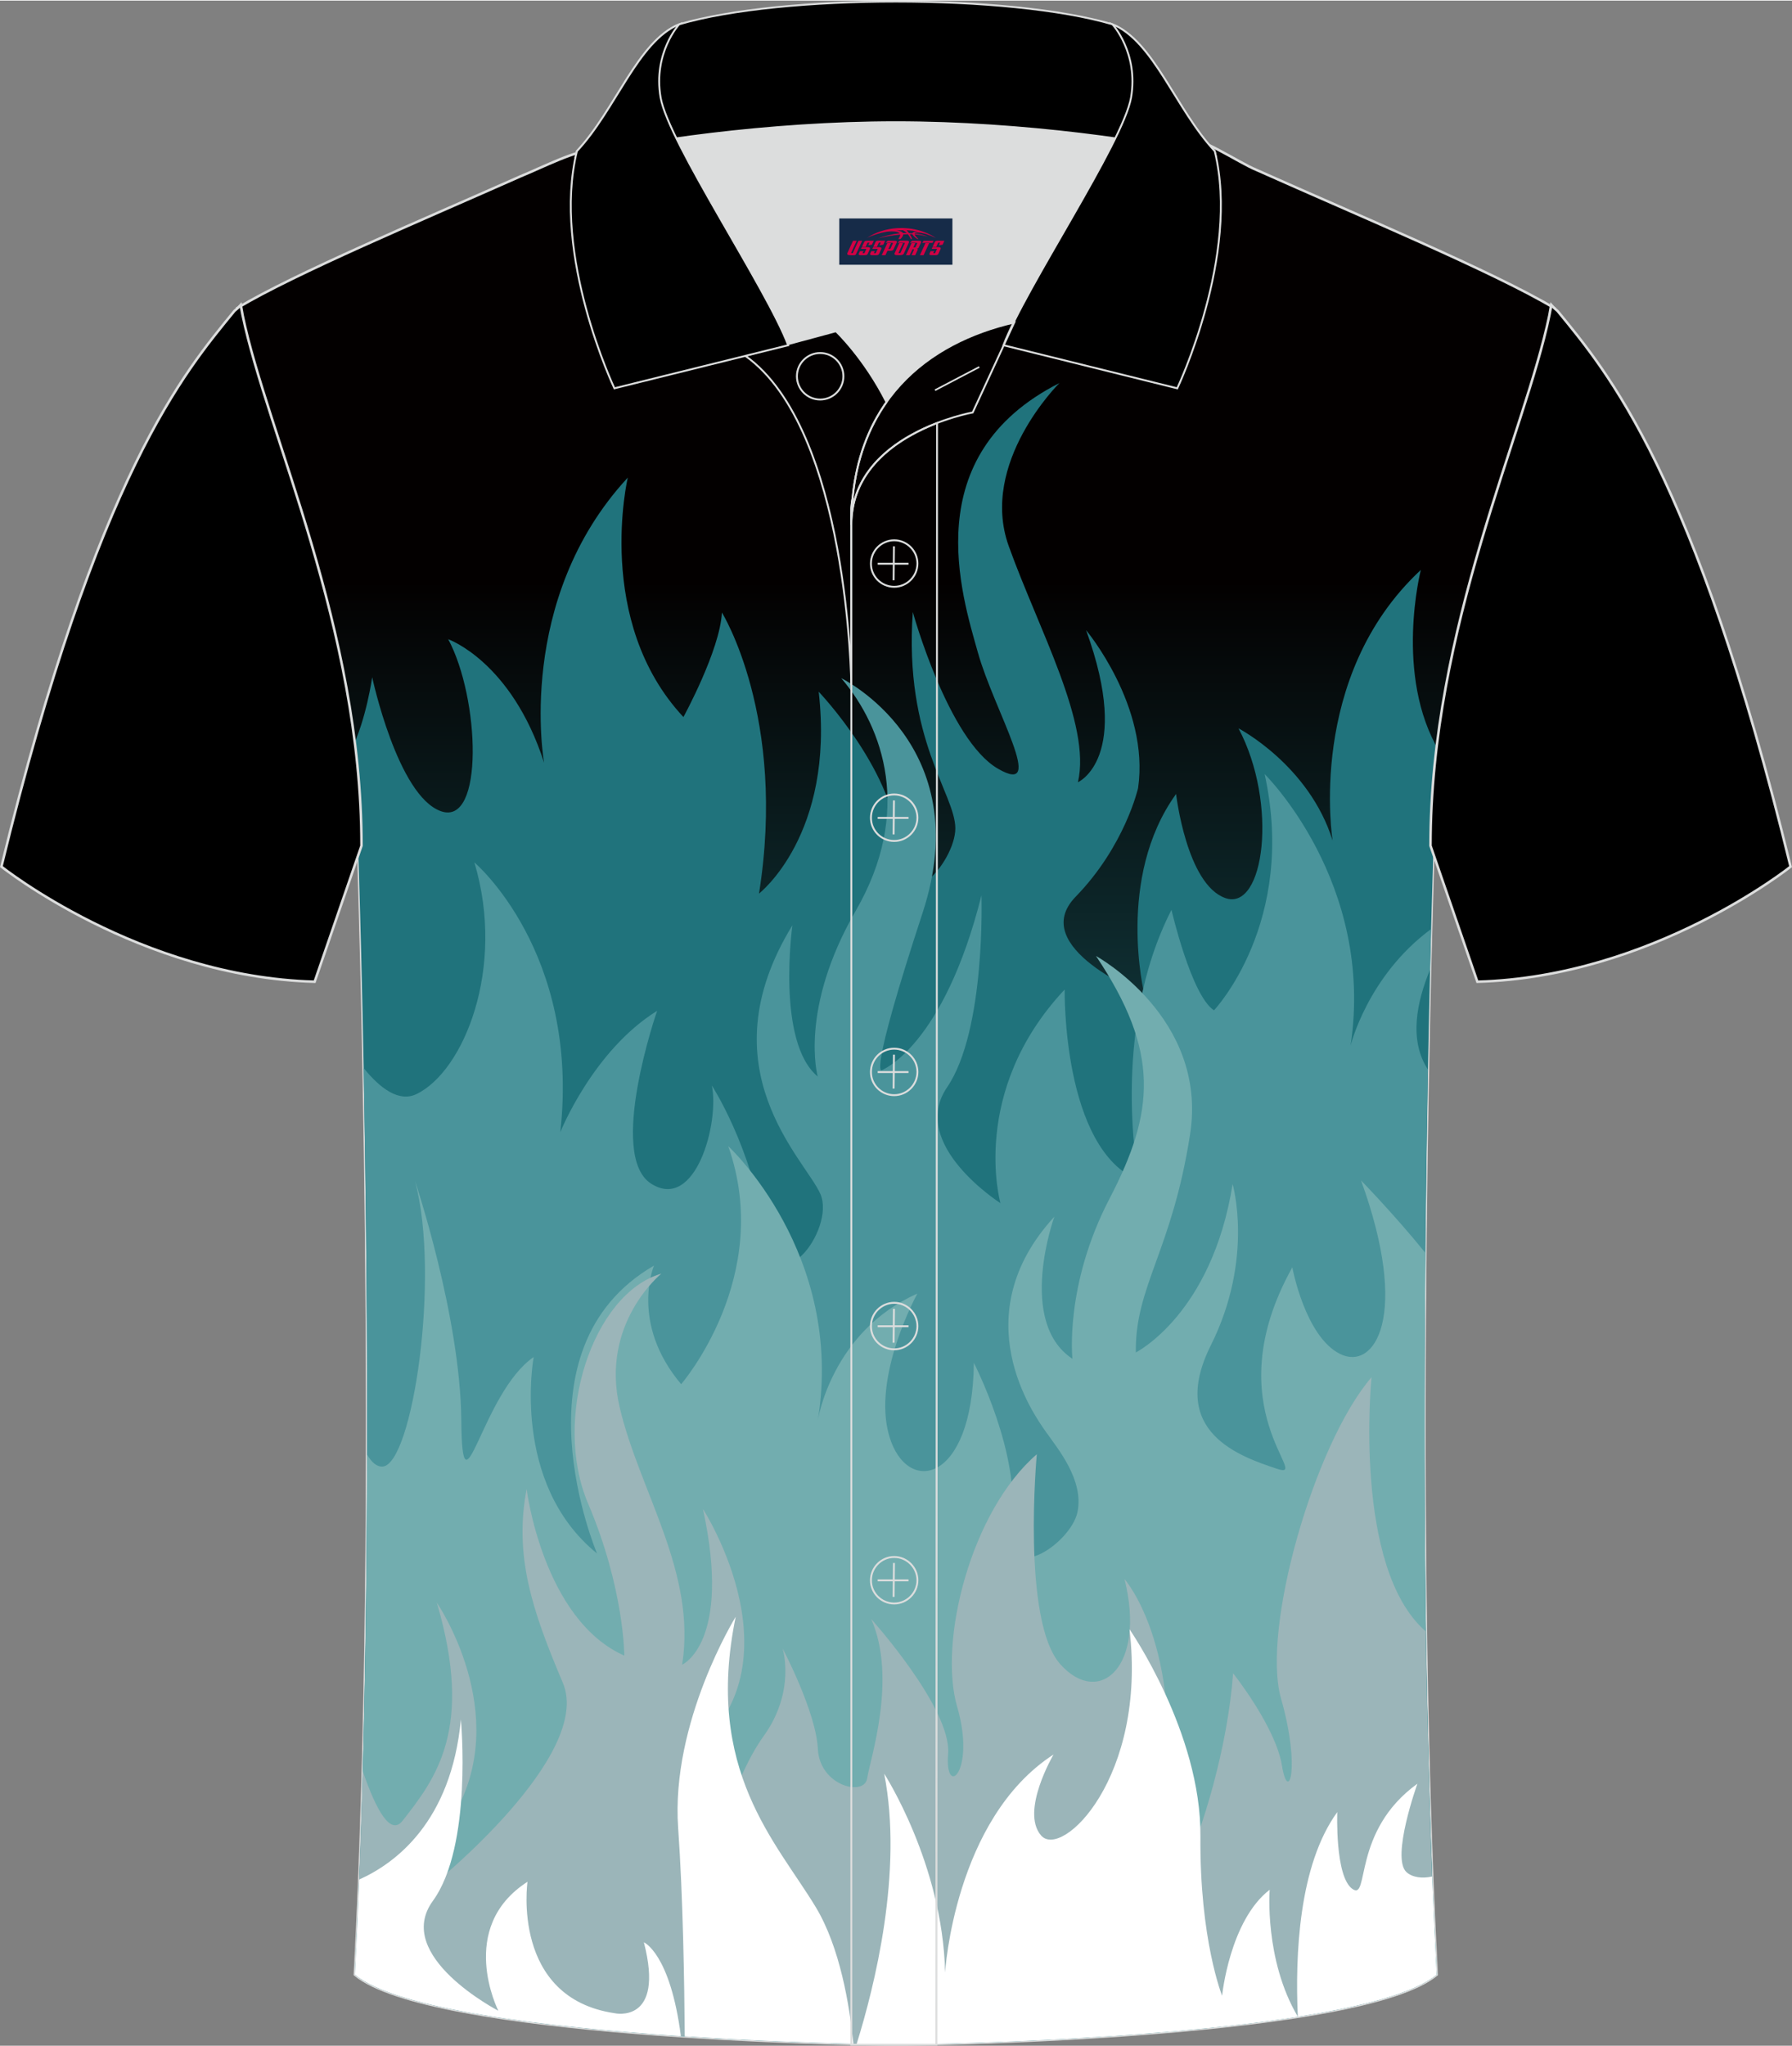 <?xml version="1.0" encoding="utf-8"?>
<!-- Generator: Adobe Illustrator 24.0.1, SVG Export Plug-In . SVG Version: 6.00 Build 0)  -->
<svg xmlns="http://www.w3.org/2000/svg" xmlns:xlink="http://www.w3.org/1999/xlink" version="1.1" id="图层_1" x="0px" y="0px" width="379.8px" height="433.5px" viewBox="0 0 380.07 433.55" enable-background="new 0 0 380.07 433.55" xml:space="preserve">
<rect x="0" y="0" width="380.07" height="433.55" fill="#808080" stroke="none"/>
<g>
	
		<linearGradient id="SVGID_1_" gradientUnits="userSpaceOnUse" x1="189.989" y1="-96.973" x2="189.989" y2="-312.356" gradientTransform="matrix(1 0 0 -1 0 26.03)">
		<stop offset="0" style="stop-color:#030000"/>
		<stop offset="1" style="stop-color:#20737C"/>
	</linearGradient>
	
		<path fill-rule="evenodd" clip-rule="evenodd" fill="url(#SVGID_1_)" stroke="#DCDDDD" stroke-width="0.533" stroke-miterlimit="22.926" d="   M266.51,35.9c-3.77-1.51-12.26-7.43-17.26-7.59c-52.91-1.61-92.24,7.17-123.61,3.52c-3.03-0.35-10.6,3.52-15.24,5.42   C89.15,46.68,62.51,57.86,50.29,65.2c4.3,24.75,25.68,67.17,25.68,114.93c0,0,4.7,137.05-0.7,238.34   c15.66,13.14,104.97,14.84,114.72,14.81c9.76,0.03,99.06-1.67,114.72-14.81c-5.4-101.29-0.7-238.34-0.7-238.34   c0-47.75,21.39-90.18,25.68-114.92C316.84,57.51,288.18,45.59,266.51,35.9z"/>
	<g>
		<path fill-rule="evenodd" clip-rule="evenodd" fill="#20737C" d="M78.94,143.44c0,0,5.37,25.14,14.58,28.4s8.25-23.99,1.54-36.46    c0,0,13.43,4.7,20.34,26.19c0,0-6.24-34.54,17.75-60.45c0,0-7.2,30.42,11.8,50.76c0,0,7.77-14.2,8.16-22.16    c0,0,13.82,22.16,7.87,59.58c0,0,16.12-12.47,12.66-42.79c0,0,16.69,17.46,16.89,33.58c0.19,16.12,12.09,2.69,12.09-4.61    c0-7.29-10.94-18.81-9.02-45.86c0,0,7.48,27.06,18.04,33.2c10.55,6.14-0.77-12.28-4.22-24.56s-13.05-41.83,17.27-57.18    c0,0-17.08,16.89-10.75,34.54s17.56,37.71,14.68,50.08c0,0,11.61-5.09,1.73-32.24c0,0,13.53,16.12,11.03,33.48    c0,0-2.78,12.28-13.24,23.03s14.58,20.72,14.58,20.72s-6.14-24.66,6.72-42.5c0,0,2.21,19.19,10.46,22.07    c8.25,2.88,11.23-20.05,2.78-35.98c0,0,14.97,7.77,19.96,23.79c0,0-5.66-34.73,18.71-57.38c0,0-5.75,22.4,3.96,38.55    c-0.82,6.81-1.29,13.78-1.29,20.87c0,0-4.7,137.05,0.7,238.34c-15.66,13.14-104.96,14.84-114.72,14.81    c-9.75,0.03-99.06-1.67-114.72-14.81c5.4-101.29,0.7-238.34,0.7-238.34c0-7.32-0.5-14.51-1.37-21.54    C77.66,152.47,78.94,143.44,78.94,143.44z"/>
		<path fill-rule="evenodd" clip-rule="evenodd" fill="#4A949B" d="M77.12,226.28c3.54,4.38,7.52,7.3,11.21,5.53    c9.98-4.8,19-26.67,12.28-49.12c0,0,22.45,19,18.23,57.18c0,0,6.91-17.27,20.53-25.71c0,0-10.65,30.7-1.25,36.65    c9.4,5.95,14.49-12.95,12.86-20.82c0,0,8.44,13.05,10.94,30.32c2.49,17.27,15.35,0.19,12.09-7.29    c-3.26-7.48-24.6-26.55-5.95-56.99c0,0-3.45,24.75,5.37,32.05c0,0-4.03-14.2,8.06-35.12s5.95-38.76-3.07-49.32    c0,0,28.98,14.01,17.27,49.7c-11.71,35.69-8.64,33.39-8.64,33.39s13.05-4.99,21.11-37.04c0,0,0.96,28.59-7.29,40.68    s11.32,24.56,11.32,24.56s-6.72-23.6,13.62-45.29c0,0-0.58,33.77,15.74,40.49c0,0-6.33-31.47,6.91-57.38c0,0,4.22,18.23,9.02,21.3    c0,0,17.65-18.61,10.74-50.08c0,0,23.41,23.03,18.23,57.57c0,0,3.58-14.75,17.05-24.7c-0.07,2.62-0.14,5.51-0.22,8.66    c-2.81,6.76-4.49,14.89-0.45,21.07c-0.93,48.91-1.57,127.61,1.86,191.9c-15.66,13.14-104.96,14.84-114.72,14.81    c-9.75,0.03-99.06-1.67-114.72-14.81C78.7,354.05,78.05,275.17,77.12,226.28z"/>
		<path fill-rule="evenodd" clip-rule="evenodd" fill="#72ADAF" d="M77.86,308.24c0.96,1.63,2.05,2.61,3.28,2.53    c6.33-0.38,12.28-40.3,6.91-60.45c0,0,9.59,28.59,9.79,50.66c0.19,22.07,4.22-5.76,15.35-13.43c0,0-4.99,26.67,13.43,41.64    c0,0-18.42-43.37,12.09-61.02c0,0-5.18,12.18,5.76,25.14c0,0,19.76-22.83,9.98-50.47c0,0,24.75,22.84,19,58.14    c0,0,2.88-18.81,21.11-26.87c0,0-9.69,17.56-5.95,30.22c3.74,12.67,17.65,10.07,17.94-15.54c0,0,10.07,19.48,7.96,33.87    c-2.11,14.39,12.57,4.61,14.01-2.21c1.44-6.81-4.22-13.53-6.72-17.08c-2.49-3.55-17.56-24.47,1.82-45.57    c0,0-8.06,22.26,3.84,30.13c0,0-1.73-15.54,7.87-33.97c9.59-18.42,10.75-31.09-2.88-51.43c0,0,23.8,13.05,19.96,37.8    c-3.84,24.75-11.71,32.24-11.51,46.25c0,0,16.12-8.06,20.53-35.69c0,0,4.6,15.73-4.61,34.16c-9.21,18.42,6.24,23.6,14.01,26.19    c7.77,2.59-13.43-12.76,3.26-42.7c0,0,2.69,14.58,10.07,18.33c7.39,3.74,14.97-7.96,4.51-36.75c0,0,7.11,7.28,13.62,15.32    c-0.45,46.26-0.2,103.85,2.42,153.02c-15.66,13.14-104.96,14.84-114.72,14.81c-9.75,0.03-99.06-1.67-114.72-14.81    C77.13,383.61,77.79,344.52,77.86,308.24z"/>
		<path fill-rule="evenodd" clip-rule="evenodd" fill="#9BB5B9" d="M92.12,399.2c0,0,33.77-27.25,27.25-42.6    s-10.36-26.87-7.68-41.06c0,0,3.45,27.63,20.72,35.31c0,0,0-14.2-7.68-32.24c-7.68-18.04,0.96-44.52,15.54-48.74    c0,0-13.05,10.55-8.83,28.4c4.22,17.85,16.31,34.92,13.24,54.5c0,0,10.58-4.62,4.41-33.01c0,0,22.07,34.16-3.84,52.77    c0,0-3.65,13.62,5.57,23.03c0,0,4.22-18.04,11.13-27.63s4.03-18.61,4.03-18.61s7.1,13.43,7.48,21.3    c0.38,7.87,9.88,10.17,10.46,6.24c0.58-3.93,6.43-21.11,0.86-33.77c0,0,17.08,19,16.31,28.59s5.95,3.84,1.92-9.98    s2.88-41.45,16.89-53.54c0,0-3.26,35.31,4.99,44.52s18.23,0.58,13.62-18.04c0,0,13.82,15.54,7.67,53.15    c-6.14,37.61,13.05-1.73,15.35-33.2c0,0,9.02,11.32,10.36,19.57s4.03,0.58-0.19-14.2s7.1-54.11,19.19-68.12    c0,0-4.05,40.36,11.49,53.86c0.36,24.75,1.06,49.69,2.29,72.78c-15.66,13.14-104.96,14.84-114.72,14.81    c-9.75,0.03-99.06-1.67-114.72-14.81c0.74-13.87,1.29-28.41,1.69-43.17c2.87,8.34,5.91,13.78,8.44,10.57    c7.1-9.02,15.16-19.57,7.29-46.25c0,0,16.12,23.41,3.65,44.9C83.87,406.01,92.12,399.2,92.12,399.2z"/>
		<path fill-rule="evenodd" clip-rule="evenodd" fill="#FFFFFF" d="M76.2,398.31c7.63-3.42,19.5-12.18,21.55-33.92    c0,0,2.54,26.79-5.95,38.47s13.89,23.27,13.89,23.27s-8.94-17.61,6.19-27.34c0,0-3.54,24.6,18.49,27.87c0,0,10.71,2.39,6.19-15.04    c0,0,5.58,2.34,7.85,19.89c-28.17-1.88-60.33-5.65-69.15-13.05C75.62,411.88,75.93,405.15,76.2,398.31z"/>
		<path fill-rule="evenodd" clip-rule="evenodd" fill="#FFFFFF" d="M156.04,342.61c0,0-13.8,22.3-12.21,44.77    c1.03,14.52,1.32,32.95,1.4,44.18c14.19,0.93,27.28,1.38,35.77,1.58c-0.81-8.16-2.84-20.44-7.97-28.95    C164.71,390.39,149.31,375.17,156.04,342.61z"/>
		<path fill-rule="evenodd" clip-rule="evenodd" fill="#FFFFFF" d="M181.69,433.16c3.76-12.05,9.92-36.5,5.84-57.28    c0,0,12.39,19.11,12.92,42.12c0,0,1.95-32.56,23-46.19c0,0-7.08,12.03-2.65,17.16c4.42,5.13,22.47-12.39,18.76-43.71    c0,0,15.22,21.94,15.04,43.89c-0.18,21.94,4.6,33.8,4.6,33.8s1.59-15.93,10.09-22.47c0,0-1.18,14.83,5.98,26.93    c-32.26,5.06-78.42,5.89-85.28,5.87C188.63,433.28,185.72,433.25,181.69,433.16z"/>
		<path fill-rule="evenodd" clip-rule="evenodd" fill="#FFFFFF" d="M275.26,427.4c-0.6-13.05,0.2-32.17,8.37-43.38    c0,0-0.53,13.63,3.19,16.28s-0.18-12.21,13.8-22.3c0,0-5.66,15.75-2.3,18.76c1.24,1.11,3.31,1.4,5.44,0.91    c0.28,7.06,0.59,14.01,0.95,20.8C300.05,422.37,288.9,425.26,275.26,427.4z"/>
	</g>
	<path fill-rule="evenodd" clip-rule="evenodd" stroke="#DCDDDD" stroke-width="0.533" stroke-miterlimit="22.926" d="   M329.01,64.61c-0.01,0.08-0.2,1.05-0.4,2.1c-5.19,25.04-25.21,66.25-25.21,112.45l0,0c2.75,8.02,9.94,28.83,9.94,28.83   c37.14-1.02,66.43-24.39,66.43-24.39c-20.38-83.49-38.88-104.9-49.41-117.79C330.28,65.74,329.07,64.69,329.01,64.61z"/>
	<path fill-rule="evenodd" clip-rule="evenodd" stroke="#DCDDDD" stroke-width="0.533" stroke-miterlimit="22.926" d="   M51.06,64.61c0.01,0.08,0.2,1.05,0.4,2.1c5.19,25.04,25.21,66.25,25.21,112.45l0,0c-2.75,8.02-9.94,28.83-9.94,28.83   c-37.13-1.03-66.43-24.4-66.43-24.4C20.68,100.1,39.18,78.69,49.71,65.8C49.79,65.74,51,64.69,51.06,64.61z"/>
	<path fill-rule="evenodd" clip-rule="evenodd" fill="#DCDDDD" d="M188.02,85.11c6.44-9.11,16.35-14.37,26.94-16.84   c5.24-10.64,16.09-27.82,21.62-39.14c-26.77-6.52-66.38-6.52-93.15,0c6.43,13.14,20,34.17,23.66,43.71l10.22-2.75   C177.3,70.09,183.3,75.76,188.02,85.11z"/>
	<path fill="none" stroke="#DCDDDD" stroke-width="0.4" stroke-miterlimit="10" d="M158.04,75.28l19.26-5.19c0,0,6,5.67,10.72,15.03   c-3.78,5.35-6.37,12.04-7.18,20.26c-0.14,0.74-0.24,1.47-0.28,2.18v3.57v33.98C180.56,145.1,180.03,90.85,158.04,75.28z"/>
	<path fill="none" stroke="#DCDDDD" stroke-width="0.4" stroke-miterlimit="10" d="M180.56,107.56v3.57c0-1.99,0.1-3.91,0.28-5.75   C180.69,106.12,180.6,106.85,180.56,107.56L180.56,107.56z M180.56,111.13v322.2h18.04l0.14-343.78   C191.14,92.48,180.56,98.79,180.56,111.13z"/>
	<path fill-rule="evenodd" clip-rule="evenodd" stroke="#DCDDDD" stroke-width="0.4" stroke-miterlimit="10" d="M122.08,33.11   c13.39-3.26,40.91-7.33,67.91-7.33s54.52,4.07,67.91,7.33l-0.28-1.2c-8.22-8.78-12.93-23.33-21.69-26.89C225,1.8,207.5,0.2,190,0.2   c-17.51,0-35.01,1.61-45.95,4.82c-8.77,3.57-13.47,18.11-21.69,26.89L122.08,33.11z"/>
	<path fill-rule="evenodd" clip-rule="evenodd" stroke="#DCDDDD" stroke-width="0.4" stroke-miterlimit="10" d="M144.05,5.02   c0,0-5.58,6.05-3.94,15.53c1.63,9.49,22.57,40.53,27.06,52.51l-36.86,9.13c0,0-13.39-28.22-7.95-50.28   C130.59,23.13,135.29,8.59,144.05,5.02z"/>
	<path fill-rule="evenodd" clip-rule="evenodd" stroke="#DCDDDD" stroke-width="0.4" stroke-miterlimit="10" d="M235.94,5.02   c0,0,5.58,6.05,3.95,15.53c-1.63,9.49-22.57,40.53-27.06,52.51l36.86,9.13c0,0,13.39-28.22,7.95-50.28   C249.41,23.13,244.7,8.59,235.94,5.02z"/>
	<path fill="none" stroke="#DCDDDD" stroke-width="0.4" stroke-miterlimit="10" d="M173.95,84.57c2.72,0,4.93-2.21,4.93-4.93   s-2.21-4.93-4.93-4.93c-2.72,0-4.93,2.21-4.93,4.93S171.24,84.57,173.95,84.57z"/>
	<path fill="none" stroke="#DCDDDD" stroke-width="0.4" stroke-miterlimit="10" d="M215.11,68.24l-8.81,19.07   c0,0-25.75,4.58-25.75,23.82C180.56,84.95,196.83,72.44,215.11,68.24z"/>
	
	<line fill="none" stroke="#DCDDDD" stroke-width="0.36" stroke-miterlimit="10" x1="207.7" y1="77.67" x2="198.31" y2="82.59"/>
	<g>
		<g>
			<path fill="none" stroke="#DCDDDD" stroke-width="0.402" stroke-miterlimit="10" d="M189.65,124.27c2.71,0,4.93-2.22,4.93-4.93     s-2.23-4.93-4.93-4.93c-2.71,0-4.93,2.22-4.93,4.93C184.7,122.06,186.92,124.27,189.65,124.27z"/>
			
				<line fill="none" stroke="#DCDDDD" stroke-width="0.402" stroke-miterlimit="10" x1="189.6" y1="115.68" x2="189.53" y2="122.88"/>
			
				<line fill="none" stroke="#DCDDDD" stroke-width="0.402" stroke-miterlimit="10" x1="186.15" y1="119.38" x2="192.69" y2="119.38"/>
		</g>
		<g>
			<path fill="none" stroke="#DCDDDD" stroke-width="0.402" stroke-miterlimit="10" d="M189.65,178.15c2.71,0,4.93-2.22,4.93-4.93     c0-2.71-2.23-4.93-4.93-4.93c-2.71,0-4.93,2.22-4.93,4.93C184.7,175.94,186.92,178.15,189.65,178.15z"/>
			
				<line fill="none" stroke="#DCDDDD" stroke-width="0.402" stroke-miterlimit="10" x1="189.6" y1="169.56" x2="189.53" y2="176.76"/>
			
				<line fill="none" stroke="#DCDDDD" stroke-width="0.402" stroke-miterlimit="10" x1="186.15" y1="173.26" x2="192.69" y2="173.26"/>
		</g>
		<g>
			<path fill="none" stroke="#DCDDDD" stroke-width="0.402" stroke-miterlimit="10" d="M189.65,232.04c2.71,0,4.93-2.22,4.93-4.93     c0-2.71-2.23-4.93-4.93-4.93c-2.71,0-4.93,2.22-4.93,4.93C184.7,229.82,186.92,232.04,189.65,232.04z"/>
			
				<line fill="none" stroke="#DCDDDD" stroke-width="0.402" stroke-miterlimit="10" x1="189.6" y1="223.45" x2="189.53" y2="230.64"/>
			
				<line fill="none" stroke="#DCDDDD" stroke-width="0.402" stroke-miterlimit="10" x1="186.15" y1="227.14" x2="192.69" y2="227.14"/>
		</g>
		<g>
			<path fill="none" stroke="#DCDDDD" stroke-width="0.402" stroke-miterlimit="10" d="M189.65,285.92c2.71,0,4.93-2.22,4.93-4.93     s-2.23-4.93-4.93-4.93c-2.71,0-4.93,2.22-4.93,4.93C184.7,283.7,186.92,285.92,189.65,285.92z"/>
			
				<line fill="none" stroke="#DCDDDD" stroke-width="0.402" stroke-miterlimit="10" x1="189.6" y1="277.33" x2="189.53" y2="284.52"/>
			
				<line fill="none" stroke="#DCDDDD" stroke-width="0.402" stroke-miterlimit="10" x1="186.15" y1="281.02" x2="192.69" y2="281.02"/>
		</g>
		<g>
			<path fill="none" stroke="#DCDDDD" stroke-width="0.402" stroke-miterlimit="10" d="M189.65,339.8c2.71,0,4.93-2.22,4.93-4.93     s-2.23-4.93-4.93-4.93c-2.71,0-4.93,2.22-4.93,4.93C184.7,337.58,186.92,339.8,189.65,339.8z"/>
			
				<line fill="none" stroke="#DCDDDD" stroke-width="0.402" stroke-miterlimit="10" x1="189.6" y1="331.21" x2="189.53" y2="338.4"/>
			
				<line fill="none" stroke="#DCDDDD" stroke-width="0.402" stroke-miterlimit="10" x1="186.15" y1="334.9" x2="192.69" y2="334.9"/>
		</g>
	</g>
</g>
<g id="tag_logo">
	<rect y="46.18" fill="#162B48" width="24" height="9.818" x="178"/>
	<g>
		<path fill="#D30044" d="M193.96,49.37l0.005-0.011c0.131-0.311,1.085-0.262,2.351,0.071c0.715,0.24,1.44,0.54,2.193,0.9    c-0.218-0.147-0.447-0.289-0.682-0.42l0.011,0.005l-0.011-0.005c-1.478-0.845-3.218-1.418-5.1-1.62    c-1.282-0.115-1.658-0.082-2.411-0.055c-2.449,0.142-4.68,0.905-6.458,2.095c1.26-0.638,2.722-1.075,4.195-1.336    c1.467-0.18,2.476-0.033,2.771,0.344c-1.691,0.175-3.469,0.633-4.555,1.075c1.156-0.338,2.967-0.665,4.647-0.813    c0.016,0.251-0.115,0.567-0.415,0.96h0.475c0.376-0.382,0.584-0.725,0.595-1.004c0.333-0.022,0.66-0.033,0.971-0.033    C192.79,49.81,193,50.16,193.2,50.55h0.262c-0.125-0.344-0.295-0.687-0.518-1.036c0.207,0,0.393,0.005,0.567,0.011    c0.104,0.267,0.496,0.66,1.058,1.025h0.245c-0.442-0.365-0.753-0.753-0.835-1.004c1.047,0.065,1.696,0.224,2.885,0.513    C195.78,49.63,195.04,49.46,193.96,49.37z M191.52,49.28c-0.164-0.295-0.655-0.485-1.402-0.551    c0.464-0.033,0.922-0.055,1.364-0.055c0.311,0.147,0.589,0.344,0.84,0.589C192.06,49.26,191.79,49.27,191.52,49.28z M193.5,49.33c-0.224-0.016-0.458-0.027-0.715-0.044c-0.147-0.202-0.311-0.398-0.502-0.6c0.082,0,0.164,0.005,0.24,0.011    c0.72,0.033,1.429,0.125,2.138,0.273C193.99,48.93,193.61,49.09,193.5,49.33z"/>
		<path fill="#D30044" d="M180.92,50.91L179.75,53.46C179.57,53.83,179.84,53.97,180.32,53.97l0.873,0.005    c0.115,0,0.251-0.049,0.327-0.175l1.342-2.891H182.08L180.86,53.54H180.69c-0.147,0-0.185-0.033-0.147-0.125l1.156-2.504H180.92L180.92,50.91z M182.78,52.26h1.271c0.36,0,0.584,0.125,0.442,0.425L184.02,53.72C183.92,53.94,183.65,53.97,183.42,53.97H182.5c-0.267,0-0.442-0.136-0.349-0.333l0.235-0.513h0.742L182.95,53.5C182.93,53.55,182.97,53.56,183.03,53.56h0.18    c0.082,0,0.125-0.016,0.147-0.071l0.376-0.813c0.011-0.022,0.011-0.044-0.055-0.044H182.61L182.78,52.26L182.78,52.26z M183.6,52.19h-0.78l0.475-1.025c0.098-0.218,0.338-0.256,0.578-0.256H185.32L184.93,51.75L184.15,51.87l0.262-0.562H184.12c-0.082,0-0.12,0.016-0.147,0.071L183.6,52.19L183.6,52.19z M185.19,52.26L185.02,52.63h1.069c0.06,0,0.06,0.016,0.049,0.044    L185.76,53.49C185.74,53.54,185.7,53.56,185.62,53.56H185.44c-0.055,0-0.104-0.011-0.082-0.06l0.175-0.376H184.79L184.56,53.64C184.46,53.83,184.64,53.97,184.91,53.97h0.916c0.24,0,0.502-0.033,0.605-0.251l0.475-1.031c0.142-0.3-0.082-0.425-0.442-0.425H185.19L185.19,52.26z M186,52.19l0.371-0.818c0.022-0.055,0.06-0.071,0.147-0.071h0.295L186.55,51.86l0.791-0.115l0.387-0.845H186.28c-0.24,0-0.48,0.038-0.578,0.256L185.23,52.19L186,52.19L186,52.19z M188.4,52.65h0.278c0.087,0,0.153-0.022,0.202-0.115    l0.496-1.075c0.033-0.076-0.011-0.12-0.125-0.12H187.85l0.431-0.431h1.522c0.355,0,0.485,0.153,0.393,0.355l-0.676,1.445    c-0.06,0.125-0.175,0.333-0.644,0.327l-0.649-0.005L187.79,53.97H187.01l1.178-2.558h0.785L188.4,52.65L188.4,52.65z     M190.99,53.46c-0.022,0.049-0.06,0.076-0.142,0.076h-0.191c-0.082,0-0.109-0.027-0.082-0.076l0.944-2.051h-0.785l-0.987,2.138    c-0.125,0.273,0.115,0.415,0.453,0.415h0.72c0.327,0,0.649-0.071,0.769-0.322l1.085-2.384c0.093-0.202-0.06-0.355-0.415-0.355    h-1.533l-0.431,0.431h1.38c0.115,0,0.164,0.033,0.131,0.104L190.99,53.46L190.99,53.46z M193.71,52.33h0.278    c0.087,0,0.158-0.022,0.202-0.115l0.344-0.753c0.033-0.076-0.011-0.12-0.125-0.12h-1.402l0.425-0.431h1.527    c0.355,0,0.485,0.153,0.393,0.355l-0.529,1.124c-0.044,0.093-0.147,0.18-0.393,0.18c0.224,0.011,0.256,0.158,0.175,0.327    l-0.496,1.075h-0.785l0.54-1.167c0.022-0.055-0.005-0.087-0.104-0.087h-0.235L192.94,53.97h-0.785l1.178-2.558h0.785L193.71,52.33L193.71,52.33z M196.28,51.42L195.1,53.97h0.785l1.184-2.558H196.28L196.28,51.42z M197.79,51.35l0.202-0.431h-2.1l-0.295,0.431    H197.79L197.79,51.35z M197.77,52.26h1.271c0.36,0,0.584,0.125,0.442,0.425l-0.475,1.031c-0.104,0.218-0.371,0.251-0.605,0.251    h-0.916c-0.267,0-0.442-0.136-0.349-0.333l0.235-0.513h0.742L197.94,53.5c-0.022,0.049,0.022,0.06,0.082,0.06h0.18    c0.082,0,0.125-0.016,0.147-0.071l0.376-0.813c0.011-0.022,0.011-0.044-0.049-0.044h-1.069L197.77,52.26L197.77,52.26z     M198.58,52.19H197.8l0.475-1.025c0.098-0.218,0.338-0.256,0.578-0.256h1.451l-0.387,0.845l-0.791,0.115l0.262-0.562h-0.295    c-0.082,0-0.12,0.016-0.147,0.071L198.58,52.19z"/>
	</g>
</g>
</svg>